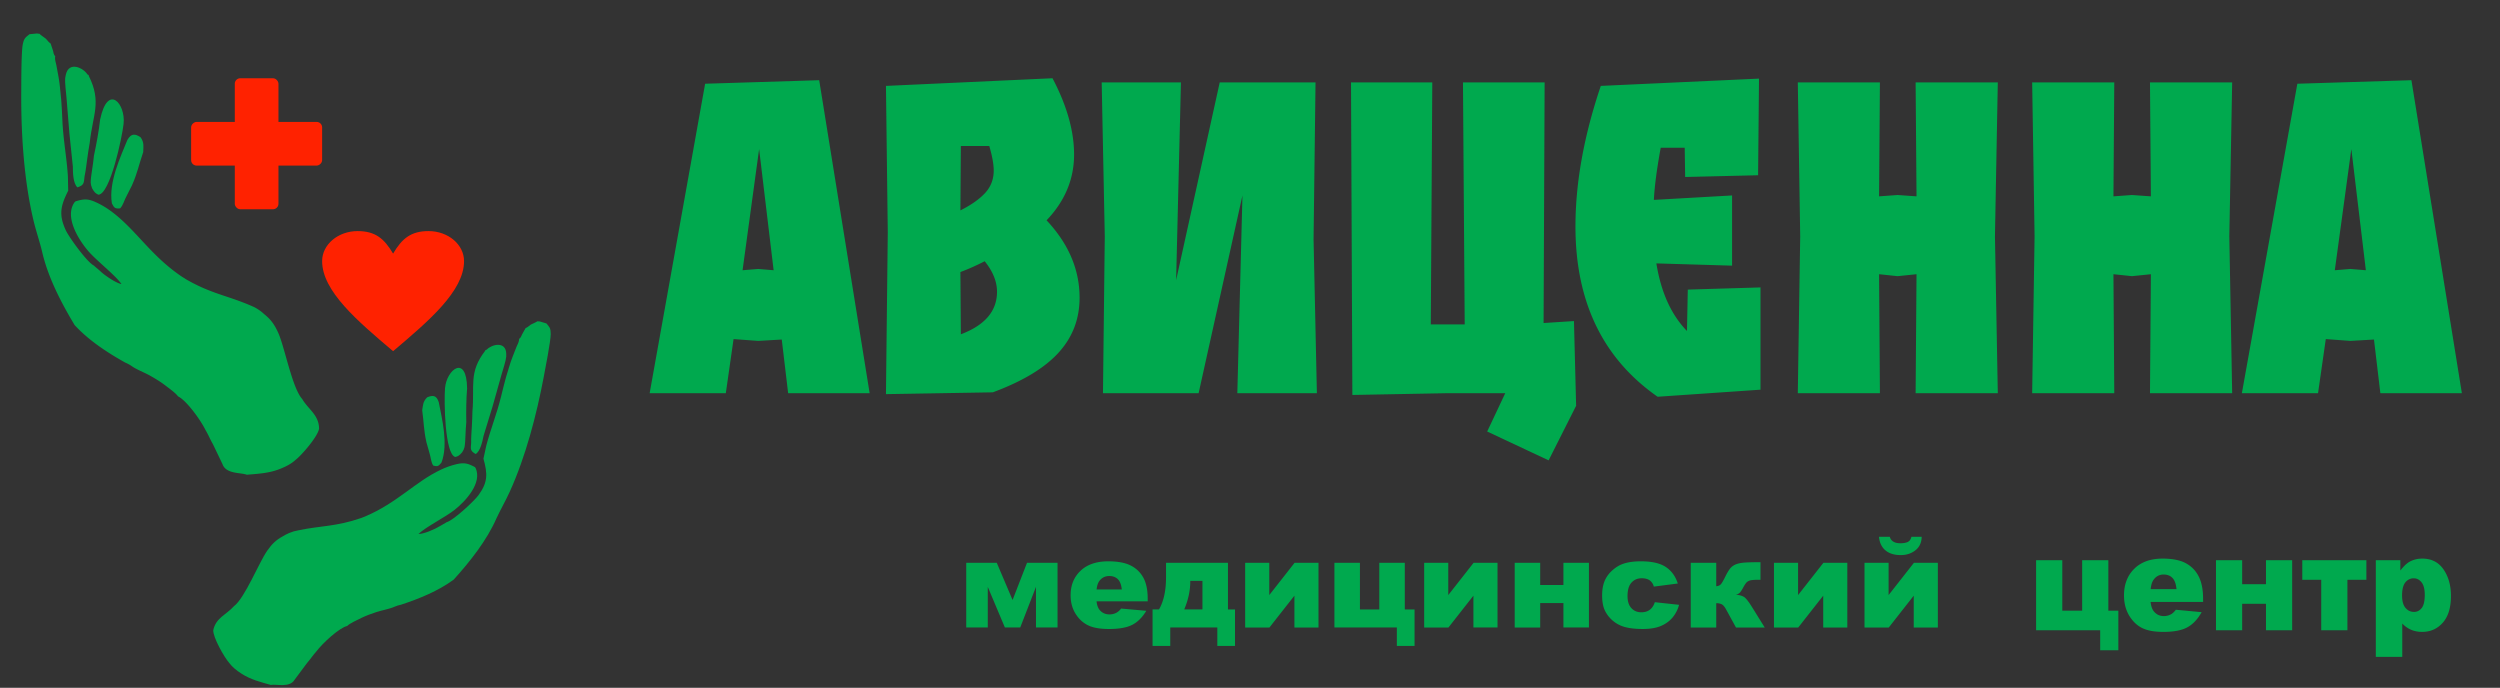 <svg xmlns="http://www.w3.org/2000/svg" fill="none" width="229" height="63" style=""><rect width="100%" height="100%" fill="#333333" stroke="none"/><rect id="backgroundrect" width="100%" height="100%" x="0" y="0" fill="none" stroke="none" style="" class=""/><g class="currentLayer" style=""><title>Layer 1</title><path d="M224.075,0.002 H5.382 C2.411,0.002 0.001,1.145 0.001,2.556 v36.088 c0,1.411 2.409,2.555 5.38,2.555 h218.693 c2.972,0 5.38,-1.144 5.38,-2.555 V2.556 c0,-1.41 -2.409,-2.554 -5.38,-2.554 z" stroke="#FEFEFE" stroke-width=".003" stroke-miterlimit="22.926" id="svg_1" class=""/><path fill-rule="evenodd" clip-rule="evenodd" d="M3.631,3.098 c0.074,0.08 0.055,0.065 0.155,0.142 l0.405,0.298 c0.163,0.164 0.232,0.3 0.448,0.45 l0.23,0.698 c0.021,0.1 0.027,0.164 0.064,0.263 c0.055,0.143 0.074,0.132 0.125,0.196 c-0.048,0.304 0.033,0.504 0.107,0.831 c0.137,0.779 0.262,1.304 0.337,2.125 l0.107,1.06 l0.064,1.002 l0.047,0.982 c0.087,1.745 0.399,3.362 0.5,5.01 l0.028,1.313 c-0.688,1.37 -0.893,2.191 -0.21,3.648 c0.284,0.603 1.92,2.893 2.57,3.215 c0.14,0.146 0.416,0.35 0.59,0.518 c0.415,0.395 1.429,1.082 1.929,1.172 c-0.533,-0.793 -2.324,-2.17 -3.078,-3.064 c-0.901,-1.069 -2.147,-3.108 -1.227,-4.421 l0.092,-0.09 c0.752,-0.232 1.13,-0.252 1.832,0.062 c0.502,0.225 0.958,0.496 1.408,0.824 c2.271,1.662 3.622,4.069 6.499,6.006 c0.142,0.095 0.19,0.11 0.362,0.23 c2.277,1.32 3.737,1.484 5.854,2.383 c0.392,0.166 0.496,0.204 0.845,0.437 c0.279,0.185 0.343,0.269 0.578,0.464 c0.585,0.487 0.892,0.962 1.199,1.647 c0.589,1.313 1.275,5.04 2.191,6.051 c0.546,0.94 1.534,1.456 1.545,2.713 c-0.108,0.72 -1.602,2.442 -2.156,2.864 c-0.4,0.37 -0.907,0.62 -1.417,0.824 c-0.996,0.397 -2.001,0.449 -3.05,0.535 c-0.54,-0.212 -1.897,-0.05 -2.218,-0.96 L19.507,40.691 c-0.256,-0.437 -0.409,-0.844 -0.68,-1.296 c-0.494,-1.007 -1.81,-2.772 -2.525,-3.088 c-0.162,-0.273 -0.922,-0.819 -1.253,-1.071 c-0.362,-0.277 -0.894,-0.598 -1.317,-0.834 c-0.532,-0.297 -1.242,-0.558 -1.679,-0.876 a3.3,3.3 0 0 0 -0.58,-0.312 c-1.663,-0.933 -3.345,-2.03 -4.638,-3.439 c-1.239,-2.062 -2.46,-4.411 -2.988,-6.764 c-0.22,-0.906 -0.549,-1.86 -0.773,-2.795 c-0.89,-3.713 -1.152,-8.019 -1.127,-11.814 c0.005,-0.776 0,-3.65 0.138,-4.331 c0.118,-0.583 0.246,-0.63 0.617,-0.938 l0.676,-0.066 l0.253,0.032 z" fill="#00A94E" id="svg_2" class=""/><path fill-rule="evenodd" clip-rule="evenodd" d="M8.119,6.883 l0.016,0.073 c1.2,2.415 0.354,3.544 0.082,6.137 c-0.09,0.453 -0.152,0.962 -0.222,1.427 c-0.09,0.591 -0.12,1.03 -0.25,1.635 c-0.07,0.655 -0.054,0.799 -0.653,1.009 c-0.405,-0.373 -0.416,-1.367 -0.42,-1.914 c-0.101,-1.007 -0.212,-2.018 -0.315,-3.027 l-0.17,-2.082 l-0.09,-1.12 c-0.036,-0.522 -0.167,-1.41 -0.123,-1.884 c0.024,-0.097 0.034,-0.196 0.055,-0.293 c0.282,-1.266 1.602,-0.627 1.97,-0.039 c0.012,0.01 0.052,0.056 0.06,0.04 c0.007,-0.018 0.04,0.026 0.06,0.038 zM11.321,11.343 c-0.143,1.287 -1.234,6.435 -2.306,6.494 c-0.278,-0.131 -0.358,-0.204 -0.578,-0.587 c-0.18,-0.47 -0.136,-0.588 -0.09,-1.073 c0.063,-0.413 0.13,-0.875 0.186,-1.291 c0.03,-0.225 0.05,-0.402 0.072,-0.626 c0.224,-1.029 0.454,-2.284 0.568,-3.314 c0.703,-3.354 2.352,-1.438 2.148,0.397 z" fill="#00A94E" id="svg_3" class=""/><path fill-rule="evenodd" clip-rule="evenodd" d="M12.873,12.568 c0.357,0.5 0.254,0.855 0.246,1.359 c-0.383,1.113 -0.53,1.932 -1.029,3.047 l-0.496,0.982 c-0.212,0.369 -0.304,0.832 -0.59,1.13 c-0.503,0.059 -0.56,-0.09 -0.755,-0.454 c-0.325,-1.939 0.815,-4.313 1.42,-5.815 c0.355,-0.623 0.707,-0.57 1.204,-0.249 z" fill="#00A94E" id="svg_4" class=""/><path d="M36.007,23.231 C36.82,21.854 37.632,21.168 39.257,21.168 c1.794,0 3.25,1.232 3.25,2.75 c0,2.75 -3.25,5.5 -6.5,8.25 c-3.25,-2.75 -6.5,-5.5 -6.5,-8.25 c0,-1.518 1.456,-2.75 3.25,-2.75 c1.625,0 2.438,0.688 3.25,2.063 z" fill="#F20" id="svg_5" class=""/><rect x="21.507" y="7.168" width="4" height="12" rx="0.5" fill="#F20" id="svg_6" class=""/><rect x="29.507" y="11.168" width="4" height="12" rx="0.5" transform="rotate(90 29.507,11.168) " fill="#F20" id="svg_7" class=""/><path fill-rule="evenodd" clip-rule="evenodd" d="M49.216,29.43 c-0.081,0.06 -0.062,0.048 -0.166,0.1 l-0.42,0.2 c-0.178,0.119 -0.265,0.23 -0.488,0.328 l-0.332,0.594 c-0.038,0.087 -0.054,0.144 -0.106,0.227 c-0.075,0.12 -0.09,0.107 -0.149,0.156 c-0.01,0.284 -0.119,0.452 -0.244,0.735 c-0.263,0.683 -0.47,1.139 -0.684,1.87 l-0.286,0.944 l-0.236,0.9 l-0.218,0.883 c-0.388,1.57 -0.96,2.982 -1.345,4.462 l-0.258,1.187 c0.38,1.367 0.421,2.149 -0.459,3.35 c-0.364,0.498 -2.257,2.287 -2.905,2.464 c-0.154,0.107 -0.44,0.244 -0.629,0.365 c-0.447,0.285 -1.49,0.728 -1.96,0.721 c0.625,-0.624 2.497,-1.556 3.34,-2.235 c1.01,-0.81 2.504,-2.44 1.902,-3.797 l-0.069,-0.098 c-0.64,-0.345 -0.981,-0.43 -1.674,-0.27 c-0.496,0.115 -0.959,0.28 -1.425,0.499 c-2.359,1.105 -4.014,3.05 -6.971,4.299 c-0.146,0.061 -0.192,0.065 -0.37,0.144 c-2.303,0.794 -3.659,0.684 -5.741,1.123 c-0.386,0.082 -0.486,0.098 -0.845,0.247 c-0.286,0.119 -0.36,0.183 -0.608,0.319 c-0.618,0.338 -0.981,0.715 -1.382,1.283 c-0.768,1.088 -2.053,4.35 -3.066,5.106 c-0.663,0.756 -1.652,1.05 -1.886,2.19 c-0.03,0.673 1.021,2.502 1.45,2.984 c0.297,0.407 0.713,0.725 1.14,1.001 c0.834,0.538 1.738,0.763 2.676,1.028 c0.527,-0.096 1.731,0.291 2.185,-0.477 l1.124,-1.511 c0.31,-0.351 0.522,-0.693 0.848,-1.056 c0.628,-0.827 2.137,-2.196 2.843,-2.356 c0.195,-0.22 0.983,-0.58 1.328,-0.75 c0.378,-0.187 0.919,-0.384 1.345,-0.523 c0.535,-0.175 1.227,-0.286 1.68,-0.497 c0.175,-0.082 0.396,-0.138 0.583,-0.18 c1.676,-0.552 3.4,-1.249 4.824,-2.299 c1.492,-1.653 3.02,-3.57 3.916,-5.613 c0.361,-0.783 0.83,-1.591 1.2,-2.401 c1.468,-3.214 2.472,-7.078 3.125,-10.53 c0.133,-0.705 0.648,-3.314 0.644,-3.958 c-0.003,-0.55 -0.111,-0.616 -0.393,-0.961 l-0.602,-0.18 l-0.236,-0.017 z" fill="#00A94E" id="svg_8" class=""/><path fill-rule="evenodd" clip-rule="evenodd" d="M44.467,32.07 l-0.027,0.063 c-1.519,1.98 -0.952,3.156 -1.166,5.56 c0,0.426 -0.033,0.9 -0.052,1.335 c-0.024,0.553 -0.075,0.958 -0.064,1.53 c-0.052,0.607 -0.092,0.734 0.413,1.032 c0.436,-0.267 0.622,-1.167 0.722,-1.664 c0.272,-0.896 0.552,-1.795 0.825,-2.693 l0.524,-1.861 l0.281,-1.001 c0.126,-0.468 0.403,-1.251 0.447,-1.69 c-0.005,-0.092 0.005,-0.184 0.002,-0.275 c-0.03,-1.2 -1.343,-0.855 -1.781,-0.386 c-0.014,0.006 -0.058,0.042 -0.061,0.025 c-0.004,-0.017 -0.042,0.017 -0.063,0.025 zM40.764,35.551 c-0.099,1.193 -0.023,6.063 0.94,6.308 c0.276,-0.07 0.362,-0.122 0.63,-0.43 c0.247,-0.395 0.228,-0.51 0.273,-0.958 c0.015,-0.387 0.037,-0.819 0.06,-1.207 c0.013,-0.21 0.026,-0.374 0.045,-0.581 c-0.02,-0.974 -0.005,-2.155 0.074,-3.111 c-0.042,-3.172 -1.88,-1.725 -2.022,-0.021 z" fill="#00A94E" id="svg_9" class=""/><path fill-rule="evenodd" clip-rule="evenodd" d="M39.139,36.388 c-0.413,0.39 -0.383,0.73 -0.465,1.19 c0.15,1.079 0.137,1.849 0.392,2.95 l0.276,0.98 c0.127,0.373 0.128,0.81 0.336,1.131 c0.445,0.144 0.524,0.018 0.766,-0.277 c0.64,-1.704 0.026,-4.062 -0.256,-5.534 c-0.212,-0.63 -0.54,-0.644 -1.05,-0.44 z" fill="#00A94E" id="svg_10" class=""/><path d="M72.194,36.019 l-0.585,-4.917 l-2.157,0.124 l-2.258,-0.165 l-0.71,4.958 H59.507 l5.083,-28.349 l10.448,-0.323 l4.621,28.672 h-7.465 zm-4.175,-11.265 l1.433,-0.117 l1.412,0.117 l-1.329,-11.1 l-1.516,11.1 zm13.135,11.348 l0.166,-14.814 l-0.166,-13.419 L96.41,7.168 c1.322,2.51 1.976,4.842 1.976,6.988 c0,2.256 -0.84,4.264 -2.52,6.024 c2.018,2.153 3.023,4.512 3.023,7.091 c0,1.94 -0.634,3.61 -1.915,5.02 c-1.274,1.41 -3.284,2.628 -6.033,3.646 l-9.787,0.165 zm10.173,-9.374 c0,-0.936 -0.379,-1.87 -1.13,-2.8 c-0.73,0.379 -1.467,0.709 -2.224,0.991 l0.041,5.702 c2.211,-0.833 3.313,-2.133 3.313,-3.893 zm-3.313,-13.357 l-0.041,5.902 c0.985,-0.496 1.736,-1.025 2.266,-1.596 c0.523,-0.57 0.785,-1.259 0.785,-2.05 c0,-0.591 -0.138,-1.34 -0.407,-2.256 h-2.603 zm32.612,22.648 h-7.287 l0.469,-18.115 l-4.016,18.115 h-8.76 l0.165,-14.367 l-0.283,-14.106 h7.26 l-0.442,18.116 l3.995,-18.116 h8.775 l-0.18,14.367 l0.304,14.106 zm10.434,-6.306 h3.106 l-0.158,-22.167 h7.479 l-0.095,22.043 l2.782,-0.179 l0.199,7.758 l-2.52,5 l-5.627,-2.641 l1.653,-3.508 h-5.448 l-8.555,0.159 l-0.123,-28.632 h7.445 l-0.138,22.167 zm29.981,-13.66 l-6.681,0.159 l-0.041,-2.682 h-2.197 c-0.365,1.994 -0.571,3.583 -0.627,4.78 l7.163,-0.406 v6.43 l-6.935,-0.206 c0.427,2.648 1.363,4.711 2.803,6.19 l0.076,-3.79 l6.66,-0.2 v9.368 l-9.422,0.647 c-5.015,-3.494 -7.528,-8.694 -7.528,-15.599 c0,-4.016 0.778,-8.308 2.321,-12.875 l14.491,-0.667 l-0.083,8.852 zm11.158,-8.507 l-0.076,10.44 l1.695,-0.123 l1.735,0.123 l-0.083,-10.44 h7.528 l-0.261,14.106 l0.261,14.367 h-7.528 l0.083,-10.9 l-1.735,0.178 l-1.695,-0.179 l0.076,10.901 h-7.521 l0.22,-14.367 l-0.22,-14.106 h7.521 zm21.468,0 l-0.076,10.44 l1.694,-0.123 l1.736,0.123 l-0.083,-10.44 h7.528 l-0.261,14.106 l0.261,14.367 h-7.528 l0.083,-10.9 l-1.736,0.178 l-1.694,-0.179 l0.076,10.901 h-7.521 l0.22,-14.367 l-0.22,-14.106 h7.521 zm24.374,28.473 l-0.585,-4.917 l-2.156,0.124 l-2.258,-0.165 l-0.71,4.958 h-6.977 l5.082,-28.349 l10.449,-0.323 L225.507,36.018 h-7.466 zm-4.173,-11.265 l1.432,-0.117 l1.412,0.117 l-1.329,-11.1 l-1.515,11.1 zM96.87,57.478 h-1.974 v-3.72 l-1.443,3.72 h-1.405 l-1.568,-3.72 v3.72 H88.507 v-5.924 h2.797 l1.448,3.405 l1.322,-3.405 h2.796 v5.925 zm8.259,-2.397 h-4.687 c0.044,0.364 0.143,0.636 0.305,0.815 c0.226,0.256 0.521,0.384 0.885,0.384 c0.232,0 0.451,-0.055 0.657,-0.166 a1.5,1.5 0 0 0 0.408,-0.37 l2.303,0.205 c-0.353,0.593 -0.778,1.021 -1.275,1.278 c-0.498,0.26 -1.212,0.389 -2.142,0.389 c-0.808,0 -1.442,-0.11 -1.906,-0.333 c-0.462,-0.221 -0.846,-0.573 -1.151,-1.054 c-0.303,-0.484 -0.457,-1.05 -0.457,-1.701 c0,-0.927 0.306,-1.678 0.917,-2.251 c0.608,-0.573 1.452,-0.86 2.527,-0.86 c0.873,0 1.56,0.13 2.065,0.386 c0.505,0.257 0.891,0.628 1.155,1.117 c0.264,0.487 0.396,1.122 0.396,1.904 v0.257 zm-2.373,-1.084 c-0.045,-0.442 -0.168,-0.757 -0.366,-0.948 c-0.198,-0.19 -0.456,-0.285 -0.779,-0.285 c-0.372,0 -0.67,0.145 -0.893,0.432 c-0.14,0.179 -0.231,0.445 -0.27,0.8 h2.308 zM113.127,59.168 h-1.621 v-1.69 h-4.31 V59.168 h-1.621 v-3.345 h0.591 c0.429,-0.746 0.642,-1.722 0.642,-2.928 v-1.341 h5.673 v4.27 h0.646 V59.168 zm-2.983,-3.345 v-2.614 h-1.116 v0.067 c0,0.825 -0.184,1.674 -0.552,2.547 h1.668 zm10.631,1.656 h-2.207 v-2.915 l-2.287,2.915 h-2.224 v-5.925 h2.209 v2.955 l2.317,-2.955 h2.192 v5.925 zM129.573,59.168 h-1.621 v-1.69 h-5.72 v-5.924 h2.338 v4.27 h1.773 v-4.27 h2.337 v4.27 h0.893 V59.168 zm7.6,-1.69 h-2.208 v-2.914 l-2.287,2.915 h-2.224 v-5.925 h2.208 v2.955 l2.318,-2.955 h2.193 v5.925 zm8.374,0 h-2.337 v-2.237 h-2.127 v2.238 h-2.337 v-5.925 h2.337 v2.032 h2.127 v-2.032 h2.337 v5.925 zm6.036,-2.317 l2.219,0.24 a3,3 0 0 1 -0.603,1.172 c-0.278,0.329 -0.636,0.586 -1.071,0.769 c-0.433,0.182 -0.984,0.273 -1.654,0.273 c-0.647,0 -1.186,-0.059 -1.617,-0.175 a2.881,2.881 0 0 1 -1.109,-0.57 a2.874,2.874 0 0 1 -0.729,-0.923 c-0.176,-0.354 -0.264,-0.822 -0.264,-1.406 c0,-0.609 0.108,-1.117 0.321,-1.522 c0.157,-0.299 0.372,-0.565 0.644,-0.801 c0.272,-0.236 0.55,-0.413 0.838,-0.527 c0.456,-0.183 1.04,-0.274 1.75,-0.274 c0.996,0 1.754,0.173 2.277,0.517 c0.522,0.347 0.888,0.85 1.1,1.515 l-2.197,0.285 a0.986,0.986 0 0 0 -0.375,-0.573 c-0.182,-0.127 -0.428,-0.192 -0.734,-0.192 c-0.386,0 -0.699,0.136 -0.94,0.404 c-0.239,0.27 -0.358,0.677 -0.358,1.225 c0,0.487 0.119,0.856 0.356,1.11 c0.236,0.252 0.539,0.378 0.906,0.378 c0.305,0 0.564,-0.076 0.772,-0.227 c0.209,-0.152 0.364,-0.384 0.468,-0.698 zm10.065,2.318 h-2.632 l-0.893,-1.633 c-0.141,-0.26 -0.278,-0.426 -0.413,-0.493 a1.14,1.14 0 0 0 -0.502,-0.1 v2.226 h-2.337 v-5.925 h2.337 v2.146 c0.192,-0.02 0.333,-0.08 0.425,-0.185 c0.092,-0.104 0.224,-0.333 0.398,-0.684 c0.174,-0.354 0.331,-0.613 0.468,-0.777 c0.137,-0.163 0.313,-0.285 0.527,-0.367 c0.212,-0.082 0.481,-0.135 0.801,-0.156 c0.321,-0.023 0.799,-0.034 1.433,-0.034 v1.61 h-0.103 c-0.313,0 -0.552,0.01 -0.716,0.035 a0.831,0.831 0 0 0 -0.396,0.155 c-0.1,0.078 -0.213,0.237 -0.345,0.479 c-0.129,0.242 -0.236,0.41 -0.323,0.504 a0.663,0.663 0 0 1 -0.381,0.192 c0.324,0.03 0.575,0.1 0.749,0.204 c0.177,0.107 0.443,0.447 0.798,1.024 l1.105,1.779 zm7.567,0 H167.007 v-2.915 l-2.288,2.915 h-2.223 v-5.925 h2.208 v2.955 l2.318,-2.955 h2.193 v5.925 zm8.292,0 h-2.208 v-2.915 l-2.287,2.915 h-2.223 v-5.925 h2.207 v2.955 l2.318,-2.955 H177.507 v5.925 zM176.027,49.168 c-0.012,0.538 -0.206,0.953 -0.58,1.242 c-0.373,0.291 -0.82,0.436 -1.335,0.436 c-0.604,0 -1.077,-0.148 -1.417,-0.443 c-0.341,-0.295 -0.535,-0.708 -0.58,-1.235 h0.987 c0.115,0.396 0.437,0.594 0.963,0.594 c0.292,0 0.521,-0.04 0.687,-0.12 c0.166,-0.078 0.278,-0.238 0.335,-0.474 h0.94 zM194.04,59.562 h-1.663 v-1.83 H186.507 v-6.416 h2.399 v4.624 h1.82 v-4.624 h2.398 v4.624 h0.916 v3.622 zm7.763,-4.426 h-4.809 c0.044,0.394 0.146,0.689 0.313,0.882 c0.232,0.279 0.534,0.416 0.908,0.416 c0.238,0 0.462,-0.06 0.673,-0.179 c0.13,-0.076 0.272,-0.21 0.42,-0.402 l2.362,0.223 c-0.362,0.643 -0.797,1.106 -1.307,1.385 c-0.511,0.28 -1.244,0.42 -2.198,0.42 c-0.83,0 -1.48,-0.12 -1.957,-0.36 c-0.474,-0.24 -0.867,-0.62 -1.181,-1.142 c-0.311,-0.523 -0.468,-1.138 -0.468,-1.842 c0,-1.004 0.313,-1.818 0.94,-2.438 c0.625,-0.62 1.491,-0.931 2.594,-0.931 c0.895,0 1.601,0.14 2.119,0.418 c0.519,0.278 0.914,0.68 1.185,1.21 c0.271,0.527 0.406,1.215 0.406,2.062 v0.278 zm-2.435,-1.174 c-0.046,-0.478 -0.173,-0.82 -0.375,-1.026 c-0.203,-0.206 -0.468,-0.31 -0.8,-0.31 c-0.382,0 -0.687,0.157 -0.916,0.468 c-0.145,0.194 -0.237,0.483 -0.277,0.868 h2.368 zm10.595,3.77 h-2.399 v-2.422 h-2.181 v2.423 h-2.399 v-6.417 h2.399 v2.2 h2.181 v-2.2 h2.399 v6.417 zm6.797,-4.623 h-1.736 v4.624 h-2.399 V53.108 h-1.736 v-1.793 h5.871 v1.793 zm0.865,7.059 v-8.852 h2.246 v0.946 c0.309,-0.4 0.595,-0.67 0.853,-0.81 c0.349,-0.19 0.736,-0.284 1.16,-0.284 c0.835,0 1.48,0.328 1.939,0.985 c0.455,0.657 0.684,1.471 0.684,2.437 c0,1.07 -0.249,1.886 -0.747,2.448 c-0.498,0.563 -1.127,0.843 -1.888,0.843 c-0.37,0 -0.706,-0.064 -1.009,-0.192 a2.416,2.416 0 0 1 -0.816,-0.573 V60.168 h-2.422 zm2.405,-5.623 c0,0.511 0.104,0.888 0.311,1.135 c0.207,0.248 0.47,0.371 0.787,0.371 c0.278,0 0.51,-0.117 0.7,-0.354 c0.187,-0.237 0.281,-0.639 0.281,-1.206 c0,-0.523 -0.099,-0.906 -0.294,-1.151 c-0.197,-0.245 -0.434,-0.367 -0.717,-0.367 a0.951,0.951 0 0 0 -0.763,0.37 c-0.203,0.248 -0.305,0.648 -0.305,1.202 z" fill="#00A94E" id="svg_11" class=""/></g></svg>